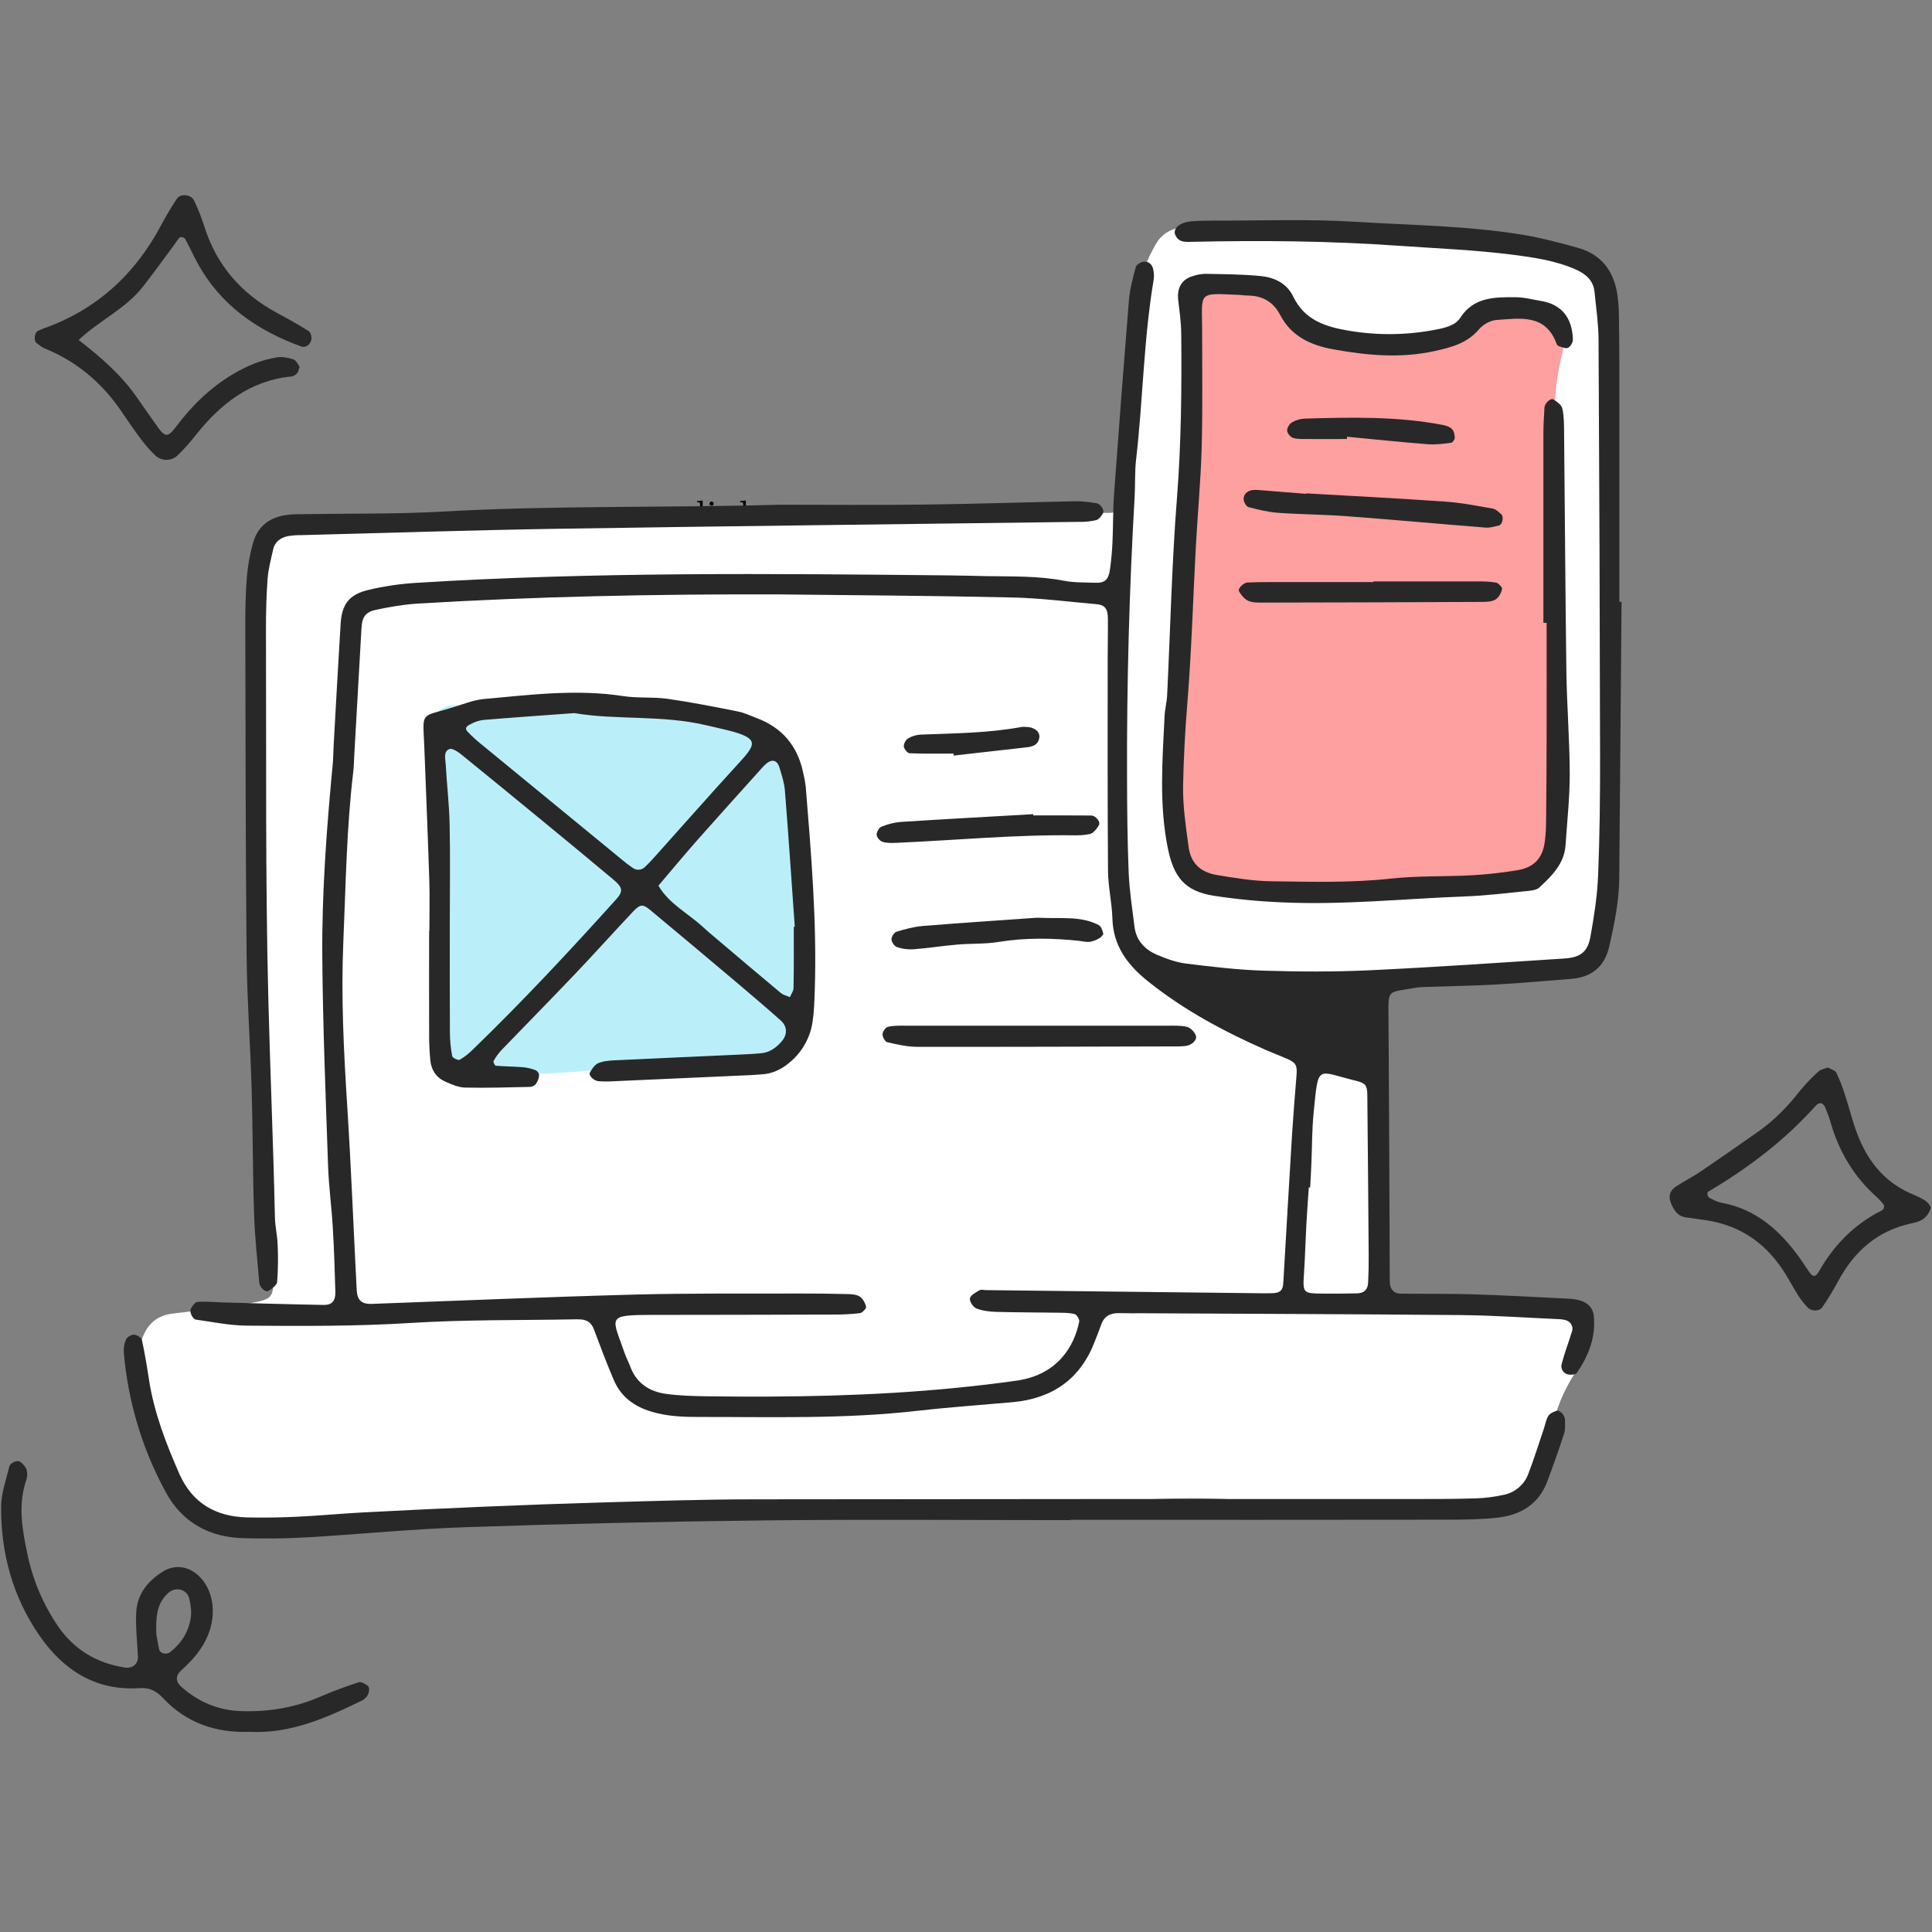 <svg xmlns="http://www.w3.org/2000/svg" xmlns:xlink="http://www.w3.org/1999/xlink" width="512" viewBox="0 0 384 384" height="512" preserveAspectRatio="xMidYMid meet"><rect x="0" y="0" width="384" height="384" fill="#808080" stroke="none"/><defs><clipPath id="a3b30ad25c"><path d="M 0.238 2 L 3 2 L 3 8 L 0.238 8 Z M 0.238 2 "></path></clipPath><clipPath id="41981ab44d"><rect x="0" width="17" y="0" height="11"></rect></clipPath><clipPath id="3ab2f38238"><path d="M 0 290 L 74 290 L 74 344.398 L 0 344.398 Z M 0 290 "></path></clipPath><clipPath id="0f8c9997e2"><path d="M 6 38.398 L 62 38.398 L 62 92 L 6 92 Z M 6 38.398 "></path></clipPath></defs><g id="913e5240f0"><g transform="matrix(1,0,0,1,138,97)"><g clip-path="url(#41981ab44d)"><g clip-rule="nonzero" clip-path="url(#a3b30ad25c)"><g style="fill:#000000;fill-opacity:1;"><g transform="translate(0.284, 7.889)"><path style="stroke:none" d="M 0.266 0 L 0.266 -0.234 C 0.535 -0.234 0.703 -0.25 0.766 -0.281 C 0.828 -0.32 0.859 -0.426 0.859 -0.594 L 0.859 -4.641 C 0.859 -4.828 0.82 -4.945 0.75 -5 C 0.688 -5.051 0.523 -5.078 0.266 -5.078 L 0.266 -5.312 L 1.375 -5.406 L 1.375 -0.594 C 1.375 -0.426 1.406 -0.32 1.469 -0.281 C 1.539 -0.25 1.711 -0.234 1.984 -0.234 L 1.984 0 C 1.922 0 1.82 0 1.688 0 C 1.562 -0.008 1.445 -0.016 1.344 -0.016 C 1.25 -0.016 1.176 -0.016 1.125 -0.016 C 1.062 -0.016 0.773 -0.008 0.266 0 Z M 0.266 0 "></path></g></g></g><g style="fill:#000000;fill-opacity:1;"><g transform="translate(2.436, 7.889)"><path style="stroke:none" d="M 0.266 0 L 0.266 -0.234 C 0.535 -0.234 0.703 -0.25 0.766 -0.281 C 0.828 -0.32 0.859 -0.426 0.859 -0.594 L 0.859 -2.688 C 0.859 -2.875 0.828 -2.988 0.766 -3.031 C 0.703 -3.082 0.539 -3.109 0.281 -3.109 L 0.281 -3.359 L 1.375 -3.438 L 1.375 -0.578 C 1.375 -0.43 1.398 -0.336 1.453 -0.297 C 1.516 -0.254 1.672 -0.234 1.922 -0.234 L 1.922 0 C 1.391 -0.008 1.117 -0.016 1.109 -0.016 C 1.035 -0.016 0.754 -0.008 0.266 0 Z M 0.578 -4.797 C 0.578 -4.898 0.617 -4.992 0.703 -5.078 C 0.785 -5.16 0.883 -5.203 1 -5.203 C 1.113 -5.203 1.207 -5.16 1.281 -5.078 C 1.363 -5.004 1.406 -4.906 1.406 -4.781 C 1.406 -4.664 1.363 -4.566 1.281 -4.484 C 1.207 -4.41 1.113 -4.375 1 -4.375 C 0.875 -4.375 0.77 -4.414 0.688 -4.5 C 0.613 -4.582 0.578 -4.68 0.578 -4.797 Z M 0.578 -4.797 "></path></g></g><g style="fill:#000000;fill-opacity:1;"><g transform="translate(4.588, 7.889)"><path style="stroke:none" d="M 0.25 0 L 0.25 -0.234 C 0.531 -0.234 0.703 -0.25 0.766 -0.281 C 0.828 -0.32 0.859 -0.426 0.859 -0.594 L 0.859 -2.672 C 0.859 -2.867 0.82 -2.988 0.75 -3.031 C 0.688 -3.082 0.52 -3.109 0.25 -3.109 L 0.25 -3.359 L 1.344 -3.438 L 1.344 -2.625 C 1.582 -3.164 1.969 -3.438 2.5 -3.438 C 2.883 -3.438 3.156 -3.344 3.312 -3.156 C 3.426 -3.02 3.492 -2.879 3.516 -2.734 C 3.547 -2.586 3.562 -2.328 3.562 -1.953 L 3.562 -0.469 C 3.562 -0.363 3.602 -0.297 3.688 -0.266 C 3.77 -0.242 3.93 -0.234 4.172 -0.234 L 4.172 0 C 3.641 -0.008 3.348 -0.016 3.297 -0.016 C 3.254 -0.016 2.957 -0.008 2.406 0 L 2.406 -0.234 C 2.688 -0.234 2.859 -0.25 2.922 -0.281 C 2.984 -0.32 3.016 -0.426 3.016 -0.594 L 3.016 -2.406 C 3.016 -2.664 2.973 -2.875 2.891 -3.031 C 2.816 -3.188 2.664 -3.266 2.438 -3.266 C 2.176 -3.266 1.938 -3.148 1.719 -2.922 C 1.5 -2.703 1.391 -2.398 1.391 -2.016 L 1.391 -0.594 C 1.391 -0.426 1.422 -0.32 1.484 -0.281 C 1.555 -0.25 1.727 -0.234 2 -0.234 L 2 0 C 1.469 -0.008 1.176 -0.016 1.125 -0.016 C 1.082 -0.016 0.789 -0.008 0.25 0 Z M 0.25 0 "></path></g></g><g style="fill:#000000;fill-opacity:1;"><g transform="translate(8.901, 7.889)"><path style="stroke:none" d="M 0.219 0 L 0.219 -0.234 C 0.488 -0.234 0.656 -0.25 0.719 -0.281 C 0.789 -0.32 0.828 -0.426 0.828 -0.594 L 0.828 -4.641 C 0.828 -4.828 0.789 -4.945 0.719 -5 C 0.656 -5.051 0.488 -5.078 0.219 -5.078 L 0.219 -5.312 L 1.344 -5.406 L 1.344 -1.672 L 2.438 -2.609 C 2.551 -2.711 2.609 -2.816 2.609 -2.922 C 2.609 -3.035 2.531 -3.098 2.375 -3.109 L 2.375 -3.359 C 2.594 -3.336 2.883 -3.328 3.25 -3.328 C 3.469 -3.328 3.648 -3.336 3.797 -3.359 L 3.797 -3.109 C 3.473 -3.098 3.145 -2.957 2.812 -2.688 C 2.738 -2.633 2.613 -2.531 2.438 -2.375 C 2.27 -2.227 2.188 -2.145 2.188 -2.125 C 2.188 -2.125 2.188 -2.113 2.188 -2.094 C 2.195 -2.082 2.207 -2.07 2.219 -2.062 C 2.227 -2.062 2.234 -2.055 2.234 -2.047 L 3.219 -0.656 C 3.352 -0.469 3.469 -0.348 3.562 -0.297 C 3.664 -0.254 3.805 -0.234 3.984 -0.234 L 3.984 0 C 3.754 -0.008 3.523 -0.016 3.297 -0.016 C 3.172 -0.016 2.891 -0.008 2.453 0 L 2.453 -0.234 C 2.641 -0.234 2.734 -0.297 2.734 -0.422 C 2.734 -0.504 2.523 -0.836 2.109 -1.422 C 2.078 -1.461 2.023 -1.523 1.953 -1.609 C 1.891 -1.703 1.844 -1.77 1.812 -1.812 L 1.312 -1.391 L 1.312 -0.594 C 1.312 -0.426 1.344 -0.32 1.406 -0.281 C 1.477 -0.25 1.648 -0.234 1.922 -0.234 L 1.922 0 C 1.609 -0.008 1.32 -0.016 1.062 -0.016 C 1.008 -0.016 0.727 -0.008 0.219 0 Z M 0.219 0 "></path></g></g><g style="fill:#000000;fill-opacity:1;"><g transform="translate(12.996, 7.889)"><path style="stroke:none" d="M 0.266 -0.109 L 0.266 -1.125 C 0.266 -1.188 0.266 -1.227 0.266 -1.25 C 0.266 -1.27 0.27 -1.285 0.281 -1.297 C 0.301 -1.316 0.328 -1.328 0.359 -1.328 C 0.391 -1.328 0.41 -1.316 0.422 -1.297 C 0.441 -1.285 0.457 -1.25 0.469 -1.188 C 0.539 -0.832 0.66 -0.562 0.828 -0.375 C 1.004 -0.188 1.242 -0.094 1.547 -0.094 C 1.836 -0.094 2.055 -0.156 2.203 -0.281 C 2.348 -0.406 2.422 -0.578 2.422 -0.797 C 2.422 -1.172 2.156 -1.41 1.625 -1.516 C 1.312 -1.578 1.086 -1.629 0.953 -1.672 C 0.828 -1.711 0.707 -1.781 0.594 -1.875 C 0.375 -2.051 0.266 -2.27 0.266 -2.531 C 0.266 -2.789 0.359 -3.016 0.547 -3.203 C 0.742 -3.391 1.062 -3.484 1.5 -3.484 C 1.789 -3.484 2.035 -3.41 2.234 -3.266 C 2.297 -3.305 2.336 -3.348 2.359 -3.391 C 2.43 -3.453 2.484 -3.484 2.516 -3.484 C 2.555 -3.484 2.582 -3.469 2.594 -3.438 C 2.602 -3.414 2.609 -3.367 2.609 -3.297 L 2.609 -2.516 C 2.609 -2.453 2.602 -2.41 2.594 -2.391 C 2.594 -2.367 2.582 -2.352 2.562 -2.344 C 2.551 -2.332 2.531 -2.328 2.5 -2.328 C 2.445 -2.328 2.414 -2.348 2.406 -2.391 C 2.375 -3.023 2.07 -3.344 1.5 -3.344 C 1.195 -3.344 0.973 -3.281 0.828 -3.156 C 0.691 -3.039 0.625 -2.906 0.625 -2.75 C 0.625 -2.656 0.645 -2.57 0.688 -2.5 C 0.727 -2.438 0.773 -2.383 0.828 -2.344 C 0.891 -2.312 0.969 -2.273 1.062 -2.234 C 1.164 -2.203 1.25 -2.176 1.312 -2.156 C 1.375 -2.145 1.469 -2.129 1.594 -2.109 C 2.008 -2.023 2.301 -1.898 2.469 -1.734 C 2.688 -1.516 2.797 -1.27 2.797 -1 C 2.797 -0.688 2.691 -0.426 2.484 -0.219 C 2.273 -0.008 1.961 0.094 1.547 0.094 C 1.211 0.094 0.926 -0.02 0.688 -0.25 C 0.656 -0.219 0.629 -0.188 0.609 -0.156 C 0.586 -0.133 0.57 -0.117 0.562 -0.109 C 0.551 -0.098 0.547 -0.086 0.547 -0.078 C 0.547 -0.078 0.539 -0.07 0.531 -0.062 C 0.426 0.039 0.363 0.094 0.344 0.094 C 0.301 0.094 0.273 0.078 0.266 0.047 C 0.266 0.016 0.266 -0.035 0.266 -0.109 Z M 0.266 -0.109 "></path></g></g></g></g><path style=" stroke:none;fill-rule:nonzero;fill:#ffffff;fill-opacity:1;" d="M 171.156 299.008 C 161.652 299.008 152.145 299.098 142.641 298.984 C 129.719 298.832 116.895 300.027 104.078 301.43 C 98.008 302.094 91.914 302.484 85.836 303.051 C 74.34 304.121 62.816 304.586 51.273 304.449 C 48.293 304.41 45.402 304.121 42.59 303.188 C 36.801 301.27 32.969 297.355 31.277 291.523 C 30.594 289.156 29.969 286.633 30.082 284.203 C 30.262 280.77 29.652 277.48 28.25 274.34 C 27.098 271.711 27.223 269.133 28.125 266.418 C 29.164 263.281 31.059 261.461 34.383 261.074 C 38.641 260.582 42.91 260.113 47.145 259.418 C 54.793 258.168 54.836 258.746 53.812 250.543 C 52.414 239.352 50.895 228.152 52.551 216.777 C 53.262 211.887 52.953 206.84 52.98 201.863 C 53.004 197.793 52.883 193.715 52.738 189.637 C 52.668 187.379 52.473 185.133 52.152 182.895 C 50.863 174.324 50.883 165.758 52.215 157.195 C 52.844 153.117 52.688 149.094 52.418 145.027 C 52 138.711 51.309 132.383 51.426 126.07 C 51.531 120.449 52.445 114.824 53.258 109.246 C 53.785 105.617 55.098 104.621 58.727 104.598 C 62.797 104.562 66.871 104.719 70.953 104.758 C 77.289 104.824 83.629 104.828 89.965 104.91 C 98.59 105.023 107.082 103.625 115.641 102.84 C 123.953 102.078 132.266 100.793 140.652 101.078 C 146.523 101.281 152.391 101.773 158.258 101.812 C 163.223 101.84 168.188 101.324 173.156 101.172 C 181.066 100.906 188.938 100.793 196.875 101.527 C 204.73 102.262 212.695 101.879 220.609 101.938 C 221.891 101.938 222.75 101.133 222.812 99.855 C 223.449 88.336 225.613 76.98 226.371 65.477 C 226.516 63.223 226.449 60.953 226.473 58.691 C 226.516 54.945 227.953 51.637 229.758 48.473 C 230.832 46.59 232.562 45.539 234.68 45.219 C 235.801 45.051 236.93 44.969 238.066 44.977 C 247.793 44.977 257.566 44.461 267.242 45.176 C 279.395 46.078 291.598 46.793 303.625 49.055 C 307.445 49.77 311.039 50.938 314.441 52.832 C 317.48 54.527 319.152 56.965 319.305 60.434 C 319.371 62.016 319.445 63.613 319.434 65.184 C 319.254 87.816 319.141 110.445 318.84 133.078 C 318.645 147.781 318.172 162.48 317.812 177.18 C 317.758 179.438 317.711 181.703 317.504 183.953 C 316.965 189.711 314.812 191.883 309.012 192.625 C 308.117 192.738 307.207 192.742 306.301 192.77 C 297.48 193.02 288.656 193.27 279.832 193.52 C 272.426 193.734 271.734 194.41 271.727 201.781 C 271.727 204.266 271.727 206.789 272.125 209.23 C 273.082 215.098 272.812 220.969 272.371 226.836 C 271.984 232.039 271.969 237.184 272.613 242.395 C 273.219 247.328 273.527 252.293 274.664 257.152 C 275.133 259.145 275.887 259.898 277.844 260.066 C 281.219 260.363 284.605 260.676 287.992 260.719 C 294.328 260.801 300.668 260.688 307.004 260.684 C 308.812 260.684 310.637 260.645 312.422 260.859 C 315.52 261.227 317.262 263.918 316.156 266.746 C 315.352 268.867 314.336 270.883 313.109 272.797 C 310.734 276.434 309.133 280.387 308.301 284.652 C 307.812 287.07 306.934 289.426 306.086 291.758 C 304.82 295.25 302.293 297.316 298.586 297.793 C 293.879 298.395 289.215 299.246 284.422 299.152 C 276.047 298.996 267.672 299.078 259.297 299.035 C 257.488 299.035 255.664 299.035 253.871 298.82 C 242.379 297.375 230.887 297.578 219.352 298.668 C 213.973 299.18 208.496 298.969 203.066 298.988 C 192.43 299.031 181.793 299.004 171.156 299.004 Z M 171.156 299.008 "></path><path style=" stroke:none;fill-rule:nonzero;fill:#fda09f;fill-opacity:1;" d="M 266.875 177.789 C 260.781 177.789 254.691 177.812 248.598 177.766 C 247.242 177.738 245.895 177.59 244.562 177.328 C 236.617 175.859 234.406 173.75 234.117 165.719 C 233.441 146.73 232.938 127.75 235.566 108.812 C 237.562 94.457 238.645 80.016 236.914 65.512 C 236.523 62.234 236.445 58.664 240.051 57.379 C 244.035 55.965 248.477 54.746 252.289 58.059 C 253.984 59.527 255.336 61.398 256.785 63.129 C 261.43 68.684 267.402 71.035 274.34 69.266 C 280.453 67.695 286.387 65.605 292.133 63 C 296.566 60.984 300.809 60.555 305.246 61.965 C 309.324 63.266 311.488 66.32 310.5 70.266 C 307.285 83.055 309.832 95.957 309.48 108.785 C 308.988 126.863 309.656 144.977 309.754 163.07 C 309.801 170.492 305.109 175.742 296.617 176.723 C 286.77 177.855 276.832 178.188 266.934 178.883 Z M 266.875 177.789 "></path><path style=" stroke:none;fill-rule:nonzero;fill:#baeffa;fill-opacity:1;" d="M 158.992 180.195 C 158.992 186.309 159.027 192.398 158.992 198.5 C 158.93 206.691 156.848 208.91 148.844 209.676 C 137.84 210.734 126.867 211.938 115.863 212.895 C 110.465 213.363 105.035 213.578 99.617 213.629 C 89.438 213.711 87.758 212.117 87.25 202.066 C 86.398 185.164 85.605 168.254 84.879 151.344 C 84.762 149.074 84.988 146.84 85.562 144.645 C 86.727 140.434 88.949 139.465 93.219 140.535 C 95.348 141.07 97.578 141.512 99.762 141.488 C 107.672 141.441 115.59 140.832 123.48 141.098 C 131.383 141.336 139.238 142.047 147.051 143.238 C 154.129 144.348 157.102 147.855 157.77 155.168 C 158.531 163.48 158.746 171.836 159.207 180.176 Z M 158.992 180.195 "></path><path style=" stroke:none;fill-rule:nonzero;fill:#292828;fill-opacity:1;" d="M 322.297 119.613 C 322.145 137.949 321.992 156.289 321.836 174.629 C 321.797 179.18 320.859 183.598 319.879 188.012 C 318.977 192.086 316.406 194.23 312.301 194.559 C 307.34 194.961 302.387 195.391 297.418 195.676 C 293.125 195.922 288.82 195.98 284.523 196.137 C 283.395 196.176 282.246 196.152 281.141 196.355 C 275.758 197.336 275.934 196.539 275.973 202.027 C 276.098 219.008 276.148 235.988 276.219 252.969 C 276.219 253.645 276.203 254.324 276.238 255 C 276.301 256.254 277.082 257.109 278.352 257.125 C 283.105 257.191 287.863 257.102 292.613 257.25 C 298.941 257.445 305.262 257.797 311.59 258.113 C 312.496 258.137 313.383 258.281 314.25 258.539 C 315.629 258.992 316.609 260.008 316.77 261.457 C 317.227 265.699 315.762 269.438 313.422 272.859 C 313.176 273.223 312.184 273.309 311.625 273.176 C 311.398 273.125 311.191 273.031 311.008 272.895 C 310.82 272.758 310.672 272.586 310.555 272.387 C 310.438 272.188 310.367 271.973 310.34 271.746 C 310.312 271.516 310.332 271.289 310.402 271.07 C 310.969 268.887 311.793 266.773 312.449 264.617 C 312.801 263.453 312.008 262.445 310.738 262.289 C 310.516 262.262 310.289 262.215 310.066 262.203 C 303.512 261.918 296.961 261.445 290.406 261.383 C 269.352 261.184 248.297 261.141 227.238 261.02 C 225.656 261.02 224.062 261.039 222.488 260.996 C 220.707 260.945 219.434 261.582 218.84 263.355 C 218.48 264.426 218.027 265.465 217.629 266.535 C 214.766 274.117 209.16 277.984 201.215 278.699 C 194.914 279.262 188.594 279.699 182.312 280.41 C 167.887 282.07 153.387 281.613 138.906 281.633 C 135.758 281.633 132.621 281.523 129.508 280.586 C 126.004 279.539 123.414 277.613 121.996 274.285 C 120.574 270.957 119.305 267.578 118.039 264.199 C 117.59 263 116.797 262.375 115.562 262.258 C 115.113 262.227 114.66 262.215 114.207 262.23 C 103.34 262.434 92.445 262.27 81.617 262.949 C 70.789 263.629 59.902 263.566 49.043 263.484 C 45.68 263.461 42.32 262.754 38.969 262.289 C 38.277 262.199 37.582 260.746 37.945 260.09 C 38.238 259.547 38.785 258.797 39.27 258.762 C 40.832 258.641 42.418 258.812 43.992 258.859 C 50.77 259.039 57.551 259.25 64.328 259.367 C 65.984 259.398 66.703 258.562 66.656 256.758 C 66.543 252.457 66.395 248.16 66.141 243.867 C 65.898 239.809 65.344 235.77 65.207 231.707 C 64.734 217.914 64.172 204.121 64.059 190.324 C 63.949 177.434 64.926 164.57 66.145 151.73 C 66.25 150.605 66.242 149.469 66.305 148.34 C 66.766 140.211 67.203 132.086 67.703 123.961 C 67.949 120.09 69.395 118.156 73.215 117.254 C 76.293 116.52 79.414 116.055 82.574 115.855 C 117.852 113.652 153.16 114.008 188.473 114.363 C 190.961 114.387 193.449 114.461 195.941 114.508 C 201.137 114.605 206.344 114.43 211.5 115.434 C 213.484 115.82 215.559 115.754 217.594 115.828 C 219.59 115.906 220.312 115.293 220.629 113.105 C 220.871 111.316 221.039 109.512 221.117 107.707 C 221.262 104.543 221.199 101.363 221.43 98.203 C 222.359 85.355 223.344 72.508 224.383 59.668 C 224.57 57.438 225.168 55.219 225.758 53.047 C 225.887 52.574 226.766 52.07 227.34 52.012 C 228.305 51.918 229.023 52.559 229.215 53.547 C 229.363 54.215 229.395 54.887 229.305 55.562 C 227.301 67.398 227.191 79.414 225.809 91.309 C 225.52 93.773 225.66 96.289 225.516 98.773 C 224.445 117.305 223.945 135.852 224.008 154.41 C 224.023 160.746 224.074 167.09 224.332 173.422 C 224.48 177.02 225.043 180.605 225.488 184.191 C 225.828 186.922 227.535 188.73 229.938 189.758 C 231.797 190.551 233.77 191.273 235.758 191.52 C 240.91 192.16 246.09 192.773 251.273 192.93 C 258.285 193.145 265.32 193.176 272.324 192.844 C 285.199 192.238 298.059 191.344 310.922 190.512 C 314.129 190.305 315.566 189.207 316.113 186.164 C 316.828 182.164 317.469 178.117 317.633 174.07 C 317.957 166.16 318.039 158.23 318.027 150.305 C 317.98 122.684 317.879 95.066 317.723 67.445 C 317.703 64.305 317.23 61.164 316.926 58.027 C 316.699 55.73 315.172 54.441 313.215 53.574 C 309.238 51.809 304.969 51.188 300.723 50.637 C 293.098 49.66 285.41 49.371 277.738 48.832 C 264.168 47.875 250.609 47.766 237.031 48.062 C 235.719 48.09 234.27 48.273 233.594 46.684 C 233.062 45.438 234.477 44.195 236.73 43.996 C 238.078 43.879 239.441 43.844 240.797 43.852 C 250.309 43.879 259.84 43.492 269.316 44.078 C 280.363 44.762 291.477 44.855 302.438 46.629 C 306.211 47.238 309.941 48.23 313.633 49.266 C 318.262 50.559 320.746 53.848 321.457 58.512 C 321.652 59.855 321.758 61.207 321.77 62.566 C 321.836 66.188 321.859 69.812 321.859 73.434 C 321.859 88.828 321.859 104.223 321.859 119.617 Z M 154.215 118.137 C 130.445 118.078 106.688 118.539 82.957 119.973 C 80.266 120.137 77.578 120.617 74.934 121.156 C 72.629 121.629 71.977 122.543 71.84 124.934 C 71.352 133.289 70.895 141.641 70.422 149.992 C 70.355 151.121 70.348 152.262 70.215 153.383 C 68.875 164.629 68.723 175.941 68.238 187.227 C 67.773 198.078 68.32 208.941 69.012 219.789 C 69.793 231.977 70.262 244.18 70.895 256.379 C 71.004 258.469 71.906 259.23 73.891 259.16 C 91.297 258.523 108.703 257.773 126.113 257.309 C 136.977 257.016 147.852 257.137 158.715 257.098 C 161.887 257.086 165.055 257.121 168.223 257.203 C 169.113 257.223 170.133 257.246 170.844 257.676 C 171.484 258.062 171.965 258.969 172.141 259.734 C 172.215 260.066 171.387 260.957 170.898 261.008 C 169.102 261.207 167.301 261.297 165.496 261.277 C 153.496 261.316 141.496 261.34 129.5 261.348 C 120.391 261.367 121.648 261.723 124.184 269.031 C 124.48 269.887 124.918 270.684 125.234 271.535 C 126.457 274.879 129.012 276.582 132.352 277.039 C 135.039 277.41 137.762 277.48 140.477 277.527 C 157 277.738 173.516 277.48 189.977 275.855 C 194.023 275.457 198.066 274.984 202.09 274.41 C 210.293 273.234 213.543 267.469 214.5 262.688 C 214.586 262.238 214.008 261.289 213.586 261.18 C 212.516 260.902 211.355 260.934 210.227 260.91 C 206.152 260.844 202.078 260.863 198 260.746 C 196.668 260.707 195.27 260.539 194.051 260.055 C 193.418 259.809 192.656 258.637 192.781 258.055 C 192.922 257.406 193.945 256.879 194.676 256.449 C 195.004 256.254 195.547 256.418 195.996 256.422 L 251 257.051 C 251.68 257.051 252.359 257.051 253.035 257.027 C 254.469 256.957 254.992 256.422 255.066 254.98 C 255.648 245.047 256.211 235.113 256.824 225.184 C 257.07 221.348 257.383 217.52 257.695 213.691 C 257.848 211.816 257.586 211.227 255.957 210.512 C 254.512 209.871 253.023 209.316 251.578 208.684 C 243.262 205.027 235.32 200.766 228.188 195.059 C 224.117 191.805 221.254 188.035 221.098 182.551 C 221.004 179.402 220.25 176.27 220.227 173.125 C 220.117 159.09 220.16 145.055 220.16 131.023 C 220.16 128.309 220.234 125.59 220.199 122.875 C 220.176 120.992 219.578 120.23 217.973 120.09 C 212.348 119.598 206.727 118.867 201.078 118.75 C 185.461 118.395 169.836 118.316 154.215 118.137 Z M 260.402 236.02 L 260.133 236.004 C 259.973 238.48 259.785 240.953 259.645 243.43 C 259.477 246.59 259.398 249.758 259.191 252.914 C 258.926 257.059 258.887 257.074 263.043 257.113 C 265.305 257.137 267.566 257.113 269.824 257.059 C 271.133 257.02 271.855 256.289 271.926 254.941 C 272.016 253.133 272.051 251.324 272.035 249.516 C 271.961 238.887 271.871 228.262 271.766 217.633 C 271.742 215.727 271.383 215.273 269.562 214.828 C 261.582 212.875 262.078 211.371 261.098 221.121 C 260.758 224.492 260.797 227.898 260.645 231.285 C 260.594 232.863 260.492 234.441 260.402 236.02 Z M 260.402 236.02 "></path><path style=" stroke:none;fill-rule:nonzero;fill:#292828;fill-opacity:1;" d="M 306.762 123.789 C 306.762 111.344 306.762 98.895 306.762 86.445 C 306.762 84.641 306.859 82.832 306.969 81.031 C 307.02 80.148 308.191 79.047 308.746 79.387 C 309.461 79.828 310.363 80.48 310.523 81.188 C 310.871 82.703 310.859 84.316 310.875 85.887 C 311.031 101.73 311.121 117.574 311.328 133.414 C 311.422 140.199 311.977 146.973 311.996 153.754 C 312.008 158.488 311.48 163.227 311.168 167.961 C 310.922 171.672 308.449 174.074 305.969 176.391 C 305.398 176.926 304.309 177.023 303.434 177.109 C 299.391 177.512 295.348 178.016 291.293 178.168 C 279.09 178.621 266.906 179.922 254.68 179.344 C 250.164 179.16 245.668 178.719 241.203 178.031 C 235.578 177.121 233.301 174.434 232.121 168.621 C 230.344 159.863 231.047 151.059 231.473 142.258 C 231.535 140.906 231.91 139.566 231.977 138.223 C 232.613 125.125 232.906 111.996 233.934 98.93 C 234.781 88.078 234.879 77.242 234.781 66.391 C 234.762 64.148 234.445 61.906 234.18 59.672 C 233.902 57.32 234.809 55.594 236.918 54.93 C 237.773 54.621 238.656 54.453 239.562 54.426 C 243.18 54.496 246.809 54.508 250.406 54.848 C 253.18 55.109 255.707 56.195 257.035 58.941 C 259.266 63.551 263.273 64.918 268.012 65.719 C 273.863 66.711 279.699 66.633 285.52 65.488 C 287.352 65.141 289.234 64.707 290.254 63.137 C 292.91 59.047 297.012 59.059 301.09 59.07 C 302.875 59.07 304.668 59.535 306.449 59.848 C 310.363 60.543 312.496 63.129 312.625 67.477 C 312.641 68.039 312.156 68.895 311.668 69.125 C 311.184 69.359 310.426 68.969 309.805 68.793 C 309.59 68.684 309.445 68.516 309.371 68.289 C 307.145 62.324 302.094 63.293 297.457 63.594 C 296.254 63.672 294.793 64.473 294 65.41 C 291.625 68.219 288.535 69.035 285.121 69.781 C 278.309 71.27 271.613 70.637 264.926 69.418 C 260.574 68.629 256.656 66.852 254.48 62.664 C 253.062 59.926 250.875 58.75 247.902 58.738 C 247.453 58.738 247 58.648 246.551 58.629 C 237.766 58.23 238.949 57.863 238.934 65.98 C 238.934 73.676 239.051 81.387 238.836 89.066 C 238.656 95.613 238.035 102.148 237.68 108.691 C 237.117 119.078 236.836 129.477 235.988 139.844 C 235.547 145.262 235.254 150.66 235.152 156.086 C 235.07 160.184 235.688 164.184 236.223 168.219 C 236.699 171.793 238.797 173.406 241.945 173.926 C 245.508 174.52 249.117 175.113 252.703 175.16 C 260.613 175.266 268.523 175.492 276.434 174.629 C 281.812 174.043 287.285 174.254 292.711 173.961 C 295.641 173.781 298.555 173.457 301.453 172.984 C 304.898 172.441 306.59 170.637 307.051 167.23 C 307.215 165.879 307.297 164.523 307.297 163.164 C 307.355 157.734 307.391 152.305 307.402 146.871 C 307.418 139.18 307.402 131.484 307.402 123.789 Z M 306.762 123.789 "></path><path style=" stroke:none;fill-rule:nonzero;fill:#292828;fill-opacity:1;" d="M 212.754 302.137 C 192.605 302.137 172.453 301.965 152.305 302.188 C 132.391 302.406 112.48 302.859 92.574 303.539 C 81.961 303.895 71.375 304.957 60.766 305.574 C 56.703 305.82 52.617 305.82 48.543 305.73 C 41.664 305.598 36.219 302.633 32.938 296.566 C 30.605 292.285 28.734 287.809 27.336 283.137 C 25.934 278.465 25.023 273.699 24.613 268.84 C 24.535 267.938 24.68 267.066 25.047 266.234 C 25.27 265.746 26.086 265.258 26.625 265.277 C 27.164 265.297 28.094 265.832 28.195 266.289 C 28.781 268.926 29.207 271.602 29.621 274.273 C 30.641 280.812 32.996 286.91 35.641 292.922 C 38.207 298.754 42.867 301.426 49.059 301.594 C 52.449 301.684 55.852 301.613 59.242 301.453 C 63.531 301.254 67.801 300.832 72.094 300.609 C 88.137 299.77 104.18 299.066 120.238 298.609 C 129.965 298.332 139.688 298.016 149.414 298.004 C 193.109 297.949 236.805 297.93 280.504 297.945 C 284.805 297.945 289.109 297.945 293.406 297.812 C 295.219 297.746 297.012 297.516 298.785 297.129 C 299.348 297.023 299.887 296.848 300.406 296.605 C 300.922 296.359 301.398 296.051 301.836 295.684 C 302.273 295.312 302.656 294.895 302.984 294.426 C 303.312 293.957 303.574 293.457 303.773 292.918 C 304.906 289.969 305.844 286.945 306.859 283.949 C 307.145 283.102 307.281 282.164 307.738 281.426 C 308.051 280.934 308.773 280.594 309.379 280.406 C 310.047 280.203 311.066 281.332 311.055 282.191 C 311.055 283.09 311.156 284.051 310.891 284.883 C 309.844 288.098 308.723 291.293 307.531 294.465 C 305.816 298.988 302.215 301.137 297.652 301.645 C 294.289 302.016 290.875 302.043 287.48 302.051 C 262.578 302.078 237.672 302.086 212.766 302.066 Z M 212.754 302.137 "></path><path style=" stroke:none;fill-rule:nonzero;fill:#292828;fill-opacity:1;" d="M 154.863 100.316 C 164.371 100.316 173.875 100.41 183.375 100.293 C 193.551 100.168 203.723 99.828 213.898 99.629 C 215.23 99.605 216.586 99.82 217.91 100.012 C 218.727 100.133 219.578 101.402 219.238 101.996 C 218.93 102.543 218.449 103.219 217.918 103.363 C 216.82 103.625 215.707 103.746 214.578 103.723 C 180.195 104.18 145.809 104.551 111.426 105.09 C 94.238 105.359 77.059 105.922 59.871 106.363 C 58.965 106.348 58.062 106.418 57.172 106.57 C 55.777 106.879 54.652 107.66 54.312 109.133 C 53.863 111.109 53.336 113.094 53.18 115.102 C 52.934 118.48 52.852 121.887 52.863 125.277 C 52.953 149.938 52.715 174.613 53.352 199.262 C 53.719 213.496 54.332 227.734 54.645 241.977 C 54.688 243.777 55.117 245.566 55.184 247.359 C 55.305 249.832 55.273 252.305 55.086 254.777 C 55.027 255.441 54.039 256.141 53.328 256.59 C 52.773 256.941 51.617 255.875 51.535 254.961 C 51.156 250.457 50.652 245.961 50.504 241.449 C 50.227 233.082 50.258 224.707 50.012 216.34 C 49.75 207.535 49.102 198.734 49.016 189.914 C 48.805 167.965 48.805 146.016 48.754 124.07 C 48.754 120.902 48.809 117.727 49.078 114.574 C 49.27 112.324 49.672 110.109 50.285 107.938 C 51.238 104.523 53.707 102.727 57.172 102.324 C 58.52 102.168 59.883 102.203 61.242 102.184 C 70.066 102.035 78.906 102.195 87.711 101.695 C 110.074 100.41 132.477 100.973 154.863 100.316 Z M 154.863 100.316 "></path><g clip-rule="nonzero" clip-path="url(#3ab2f38238)"><path style=" stroke:none;fill-rule:nonzero;fill:#292828;fill-opacity:1;" d="M 49.562 344.215 C 42.914 344.441 37.078 342.477 32.445 337.551 C 31.125 336.148 29.82 335.387 27.75 335.527 C 18.969 336.125 12.52 331.898 7.766 324.977 C 2.512 317.312 0.145 308.629 0.223 299.383 C 0.25 296.742 1.23 294.105 1.852 291.488 C 2.039 290.703 3.508 290.117 4.055 290.559 C 4.543 290.961 5.062 291.48 5.258 292.055 C 5.465 292.719 5.465 293.383 5.258 294.047 C 3.547 298.984 4.387 303.875 5.422 308.762 C 6.48 313.918 8.477 318.68 11.41 323.051 C 14.621 327.809 19.133 330.547 24.785 331.434 C 26.363 331.68 27.477 330.727 27.414 329.234 C 27.273 326.301 26.922 323.367 27.078 320.449 C 27.273 316.797 29.418 314.168 32.473 312.305 C 34.723 310.934 37.352 311.273 39.363 313.086 C 42.355 315.773 43.141 320.59 41.332 325.012 C 40.188 327.805 38.262 329.973 36.051 331.973 C 34.773 333.129 34.906 334.305 36.18 335.395 C 39.539 338.293 43.332 339.934 47.867 340.094 C 53.406 340.293 58.652 339.402 63.727 337.199 C 66.207 336.121 68.754 335.195 71.32 334.355 C 71.789 334.199 72.574 334.684 73.082 335.055 C 73.629 335.457 73.312 336.949 72.676 337.438 C 72.496 337.574 72.363 337.789 72.168 337.883 C 65.023 341.379 57.805 344.645 49.562 344.215 Z M 31.07 324.797 C 31.145 325.219 31.348 326.523 31.625 327.816 C 31.805 328.66 33.094 328.945 33.801 328.383 C 36 326.672 37.422 324.441 37.887 321.734 C 38.105 320.469 37.934 319.078 37.645 317.805 C 37.207 315.852 34.922 315.301 33.461 316.594 C 31.23 318.586 30.938 321.16 31.07 324.797 Z M 31.07 324.797 "></path></g><g clip-rule="nonzero" clip-path="url(#0f8c9997e2)"><path style=" stroke:none;fill-rule:nonzero;fill:#292828;fill-opacity:1;" d="M 59.562 72.883 C 59.375 73.398 59.316 73.879 59.055 74.184 C 58.758 74.535 58.379 74.75 57.922 74.832 C 49.668 75.637 43.805 80.305 38.871 86.527 C 37.758 87.953 36.555 89.293 35.258 90.551 C 34.961 90.82 34.629 91.031 34.254 91.176 C 33.879 91.324 33.492 91.398 33.094 91.398 C 32.691 91.402 32.305 91.328 31.93 91.188 C 31.555 91.043 31.219 90.836 30.922 90.566 C 29.934 89.641 29.035 88.637 28.219 87.555 C 26.859 85.754 25.566 83.887 24.305 82.02 C 20.43 76.238 15.379 71.891 8.898 69.262 C 8.297 69.02 7.773 68.562 7.246 68.156 C 6.668 67.711 6.863 66.102 7.52 65.785 C 7.918 65.586 8.324 65.414 8.742 65.258 C 19.254 61.508 26.863 54.5 32.055 44.703 C 33 42.914 34.035 41.18 35.16 39.496 C 35.891 38.398 38.004 38.629 38.582 39.871 C 39.359 41.496 40.023 43.168 40.57 44.883 C 42.984 52.629 47.855 58.281 54.938 62.125 C 57.117 63.305 59.297 64.5 61.383 65.828 C 61.777 66.07 62.004 67.051 61.871 67.574 C 61.641 68.5 60.785 69.195 59.84 68.852 C 51.086 65.672 43.789 60.625 39.227 52.223 C 38.371 50.656 37.637 49.008 36.762 47.434 C 36.641 47.211 35.902 47.035 35.762 47.164 C 35.273 47.625 34.953 48.23 34.539 48.773 C 32.52 51.488 30.547 54.238 28.469 56.906 C 24.98 61.398 19.672 63.73 15.629 67.578 C 19.93 70.902 24.035 74.426 27.168 78.93 C 28.59 80.973 30.008 83.012 31.457 85.031 C 32.785 86.883 33.434 86.906 34.91 84.922 C 38.055 80.707 41.73 77.098 46.262 74.391 C 49 72.758 51.914 71.527 55.066 71.02 C 56.121 70.852 57.316 71.105 58.355 71.445 C 58.871 71.617 59.191 72.418 59.562 72.883 Z M 59.562 72.883 "></path></g><path style=" stroke:none;fill-rule:nonzero;fill:#292828;fill-opacity:1;" d="M 363.305 212.172 C 363.895 212.52 364.73 212.719 364.98 213.211 C 365.66 214.625 366.23 216.078 366.691 217.578 C 367.684 220.566 368.375 223.691 369.625 226.555 C 371.648 231.242 374.824 235.004 379.633 237.145 C 380.66 237.602 381.727 238.023 382.66 238.633 C 383.168 238.969 383.832 239.781 383.723 240.188 C 383.461 241.047 382.973 241.746 382.254 242.285 C 381.562 242.797 380.609 243.004 379.734 243.199 C 373.098 244.664 368.539 248.738 365.371 254.598 C 364.418 256.375 363.371 258.102 362.238 259.773 C 361.605 260.699 360.008 260.672 359.258 259.844 C 358.641 259.191 358.078 258.492 357.578 257.746 C 356.723 256.418 355.957 255.031 355.152 253.672 C 351.484 247.477 346.23 243.586 339.016 242.516 C 337.676 242.316 336.324 242.156 334.992 241.949 C 333.77 241.762 333.035 240.988 332.477 239.926 C 331.5 238.094 331.641 236.805 333.156 235.801 C 334.676 234.793 336.297 234.004 337.805 232.988 C 341.715 230.328 345.609 227.633 349.48 224.898 C 352.66 222.672 355.312 219.926 357.699 216.879 C 358.844 215.477 360.086 214.172 361.434 212.965 C 361.867 212.539 362.629 212.441 363.305 212.172 Z M 374.457 239.492 C 374.062 238.992 373.641 238.516 373.184 238.07 C 368.461 233.938 365.438 228.777 363.75 222.766 C 363.504 221.902 363.145 221.07 362.82 220.227 C 362.406 219.145 361.633 218.941 360.863 219.805 C 354.789 226.582 347.645 232.027 339.859 236.652 C 339.668 236.766 339.348 236.93 339.352 237.055 C 339.375 237.387 339.441 237.891 339.66 238.008 C 340.445 238.434 341.273 238.891 342.141 239.051 C 349.051 240.312 353.801 244.59 357.719 250.051 C 358.371 250.969 358.961 251.93 359.609 252.844 C 360.328 253.855 360.867 253.867 361.523 252.715 C 364.504 247.488 368.516 243.352 373.93 240.637 C 374.141 240.527 374.305 240.371 374.422 240.164 C 374.484 240.031 374.441 239.805 374.457 239.492 Z M 374.457 239.492 "></path><path style=" stroke:none;fill-rule:nonzero;fill:#292828;fill-opacity:1;" d="M 273 115.555 C 279.77 115.555 286.539 115.555 293.297 115.555 C 294.645 115.555 296.012 115.555 297.328 115.797 C 297.828 115.887 298.633 116.734 298.551 117.074 C 298.387 117.84 297.906 118.75 297.27 119.141 C 296.566 119.578 295.547 119.633 294.66 119.633 C 279.988 119.703 265.324 119.75 250.664 119.77 C 249.773 119.77 248.785 119.75 248.023 119.379 C 247.289 119.023 246.688 118.258 246.266 117.535 C 245.957 117.004 247.121 115.824 247.953 115.777 C 249.301 115.711 250.645 115.695 251.996 115.695 C 258.992 115.695 265.988 115.695 272.98 115.695 Z M 273 115.555 "></path><path style=" stroke:none;fill-rule:nonzero;fill:#292828;fill-opacity:1;" d="M 259.613 98.059 C 268.855 98.594 278.105 99.059 287.34 99.703 C 290.48 99.922 293.598 100.543 296.707 101.086 C 297.301 101.188 297.836 101.742 298.344 102.16 C 298.961 102.672 298.648 104.273 297.902 104.449 C 297.047 104.648 296.156 104.938 295.301 104.867 C 286.082 104.133 276.867 103.293 267.645 102.598 C 263.137 102.258 258.598 102.25 254.098 101.93 C 252.098 101.785 250.105 101.312 248.16 100.797 C 247.707 100.676 247.199 99.785 247.18 99.23 C 247.148 98.254 247.852 97.613 248.832 97.418 C 249.273 97.352 249.715 97.344 250.156 97.395 C 253.305 97.641 256.453 97.902 259.605 98.156 Z M 259.613 98.059 "></path><path style=" stroke:none;fill-rule:nonzero;fill:#292828;fill-opacity:1;" d="M 267.703 87.258 C 265.012 87.258 262.305 87.277 259.605 87.258 C 258.715 87.258 257.77 87.293 256.953 87.016 C 256.449 86.836 255.855 86.109 255.824 85.594 C 255.793 85.074 256.254 84.273 256.734 83.984 C 257.504 83.512 258.344 83.25 259.246 83.203 C 268.465 82.938 277.688 82.715 286.812 84.469 C 287.445 84.59 288.172 84.832 288.59 85.273 C 289.008 85.711 289.133 86.414 289.148 87.016 C 289.16 87.352 288.719 87.973 288.414 88.008 C 286.887 88.195 285.328 88.422 283.805 88.297 C 278.441 87.875 273.086 87.32 267.727 86.805 C 267.727 86.941 267.727 87.102 267.703 87.258 Z M 267.703 87.258 "></path><path style=" stroke:none;fill-rule:nonzero;fill:#292828;fill-opacity:1;" d="M 85.34 185.035 C 85.34 181.641 85.434 178.242 85.324 174.852 C 85.031 165.805 84.652 156.777 84.305 147.742 C 84.262 146.613 84.164 145.48 84.172 144.352 C 84.172 142.637 84.66 142.121 86.457 141.621 C 87.516 141.328 88.562 141.004 89.617 140.707 C 91.789 140.094 93.93 139.145 96.137 138.941 C 105.355 138.102 114.574 136.922 123.863 138.355 C 126.754 138.801 129.762 138.484 132.668 138.895 C 137.352 139.559 142 140.484 146.641 141.406 C 147.953 141.664 149.199 142.27 150.465 142.75 C 155.531 144.668 158.559 148.336 159.648 153.633 C 159.867 154.508 160.031 155.395 160.141 156.293 C 161.234 169.816 162.391 183.34 161.938 196.934 C 161.867 198.969 161.82 201.02 161.512 203.023 C 161.305 204.492 160.859 205.887 160.168 207.203 C 159.48 208.52 158.59 209.68 157.5 210.688 C 155.785 212.277 153.883 213.379 151.5 213.523 C 150.82 213.562 150.145 213.645 149.469 213.676 C 139.98 214.105 130.492 214.531 121.004 214.949 C 120.328 214.969 119.652 214.953 118.98 214.902 C 118.082 214.848 116.934 213.797 117.242 213.203 C 117.625 212.469 118.203 211.617 118.914 211.312 C 119.914 210.879 121.113 210.797 122.223 210.742 C 130.352 210.344 138.48 210.012 146.613 209.625 C 148.195 209.551 149.793 209.488 151.352 209.328 C 153.016 209.16 154.285 208.23 155.352 206.996 C 156.52 205.66 156.535 204.035 155.16 202.812 C 152.285 200.262 149.359 197.762 146.422 195.281 C 140.715 190.469 134.996 185.672 129.266 180.895 C 127.785 179.672 127.258 179.672 125.84 181.172 C 121.961 185.285 118.188 189.496 114.289 193.594 C 109.457 198.676 104.527 203.668 99.664 208.723 C 99.055 209.375 98.535 210.098 98.102 210.883 C 97.996 211.066 98.348 211.805 98.539 211.82 C 100.324 211.969 102.125 211.969 103.918 212.117 C 104.805 212.199 105.66 212.398 106.488 212.723 C 106.898 212.949 107.121 213.297 107.156 213.762 C 107.078 214.398 106.848 214.973 106.473 215.488 C 106.156 215.836 105.762 216.02 105.293 216.031 C 101.004 216.125 96.707 216.258 92.414 216.164 C 91.121 216.133 89.797 215.539 88.57 215.012 C 86.77 214.238 85.742 212.742 85.535 210.816 C 85.363 209.016 85.281 207.207 85.293 205.398 C 85.262 198.609 85.293 191.82 85.293 185.031 Z M 89.402 183.605 C 89.402 190.824 89.379 198.047 89.422 205.266 C 89.434 206.836 89.586 208.391 89.883 209.93 C 89.949 210.273 91.074 210.805 91.375 210.637 C 92.344 210.066 93.223 209.379 94.008 208.578 C 103.906 199 113.293 188.941 122.5 178.711 C 123.879 177.176 123.797 176.402 121.945 174.852 C 117.273 170.941 112.586 167.055 107.875 163.195 C 102.477 158.75 97.062 154.324 91.637 149.918 C 90.977 149.383 89.863 148.656 89.316 148.887 C 88.109 149.375 88.512 150.789 88.582 151.836 C 88.812 155.883 89.285 159.922 89.371 163.973 C 89.504 170.512 89.402 177.062 89.402 183.605 Z M 114.152 141.734 C 107.75 142.207 101.91 142.609 96.074 143.094 C 95.172 143.211 94.328 143.488 93.539 143.934 C 93.047 144.18 92.168 144.609 92.934 145.422 C 93.707 146.238 94.531 147 95.402 147.711 C 104.805 155.445 114.215 163.168 123.633 170.879 C 124.316 171.465 125.031 172.012 125.781 172.516 C 125.965 172.648 126.168 172.742 126.387 172.801 C 126.605 172.859 126.828 172.879 127.055 172.855 C 127.281 172.832 127.496 172.773 127.699 172.672 C 127.906 172.57 128.086 172.438 128.238 172.27 C 129.055 171.5 129.805 170.66 130.555 169.824 C 135.82 163.957 141.031 158.02 146.363 152.203 C 150.242 147.973 151.312 146.793 144.445 145.098 C 143.133 144.773 141.816 144.5 140.504 144.18 C 131.652 142.051 122.523 143.168 114.152 141.734 Z M 157.77 184.207 L 157.965 184.191 C 157.328 175.18 156.727 166.164 156.008 157.156 C 155.887 155.605 155.383 154.07 154.926 152.57 C 154.422 150.914 153.27 150.773 151.93 152.121 C 151.609 152.441 151.312 152.789 151.012 153.121 C 146.934 157.668 142.832 162.188 138.785 166.762 C 136.098 169.809 133.5 172.938 130.867 176.031 C 132.973 179.645 136.723 181.492 139.668 184.207 C 140.496 184.973 141.367 185.699 142.227 186.43 C 146.543 190.082 150.844 193.742 155.188 197.359 C 155.676 197.77 156.387 197.918 156.996 198.188 C 157.242 197.598 157.707 197.008 157.719 196.414 C 157.801 192.348 157.77 188.277 157.77 184.207 Z M 157.77 184.207 "></path><path style=" stroke:none;fill-rule:nonzero;fill:#292828;fill-opacity:1;" d="M 206.18 203.871 C 214.746 203.871 223.309 203.871 231.875 203.871 C 233.223 203.871 234.609 203.785 235.902 204.09 C 236.598 204.258 237.367 205.051 237.664 205.75 C 238.051 206.652 236.887 207.762 235.656 207.891 C 235.211 207.938 234.762 207.977 234.312 207.98 C 216.949 208.023 199.605 208.09 182.254 208.062 C 180.273 208.062 178.277 207.594 176.332 207.141 C 175.906 207.043 175.402 206.098 175.418 205.559 C 175.438 205.016 176.004 204.211 176.469 204.09 C 177.539 203.828 178.695 203.867 179.816 203.863 C 188.605 203.859 197.391 203.859 206.18 203.871 Z M 206.18 203.871 "></path><path style=" stroke:none;fill-rule:nonzero;fill:#292828;fill-opacity:1;" d="M 205.391 162.074 C 209.23 162.074 213.066 162.051 216.902 162.09 C 217.738 162.09 218.746 163.312 218.461 163.914 C 218.156 164.512 217.75 165.031 217.238 165.465 C 216.926 165.734 216.406 165.816 215.969 165.883 C 215.297 165.988 214.621 166.035 213.941 166.031 C 201.961 165.848 190.02 167.008 178.059 167.523 C 177.168 167.562 176.219 167.582 175.391 167.316 C 174.887 167.152 174.277 166.438 174.242 165.941 C 174.207 165.441 174.676 164.531 175.141 164.344 C 176.375 163.812 177.664 163.488 179.004 163.367 C 187.793 162.797 196.586 162.328 205.379 161.824 Z M 205.391 162.074 "></path><path style=" stroke:none;fill-rule:nonzero;fill:#292828;fill-opacity:1;" d="M 206.148 182.402 C 210.875 182.645 214.797 181.984 218.375 183.867 C 218.863 184.113 219.145 184.941 219.281 185.551 C 219.336 185.797 218.812 186.305 218.445 186.512 C 217.867 186.863 217.242 187.094 216.578 187.203 C 215.926 187.281 215.242 187.086 214.574 187.012 C 209.172 186.422 203.793 186.359 198.391 187.23 C 195.73 187.66 192.98 187.508 190.285 187.742 C 187.367 187.988 184.469 188.453 181.551 188.68 C 180.43 188.75 179.34 188.605 178.277 188.242 C 177.77 188.07 177.211 187.262 177.188 186.703 C 177.164 186.195 177.719 185.328 178.191 185.188 C 179.902 184.664 181.68 184.188 183.461 184.043 C 191.316 183.406 199.191 182.895 206.148 182.402 Z M 206.148 182.402 "></path><path style=" stroke:none;fill-rule:nonzero;fill:#292828;fill-opacity:1;" d="M 189.508 149.781 C 186.605 149.781 183.699 149.84 180.801 149.719 C 180.371 149.699 179.695 148.879 179.641 148.375 C 179.582 147.871 180.02 147.051 180.477 146.773 C 181.254 146.316 182.094 146.059 182.996 146.012 C 189.711 145.742 196.441 145.723 203.09 144.48 C 203.316 144.461 203.539 144.461 203.766 144.48 C 205.477 144.441 206.742 145.363 206.578 146.594 C 206.398 147.938 205.406 148.375 204.215 148.516 C 199.324 149.07 194.434 149.625 189.547 150.176 Z M 189.508 149.781 "></path></g></svg>